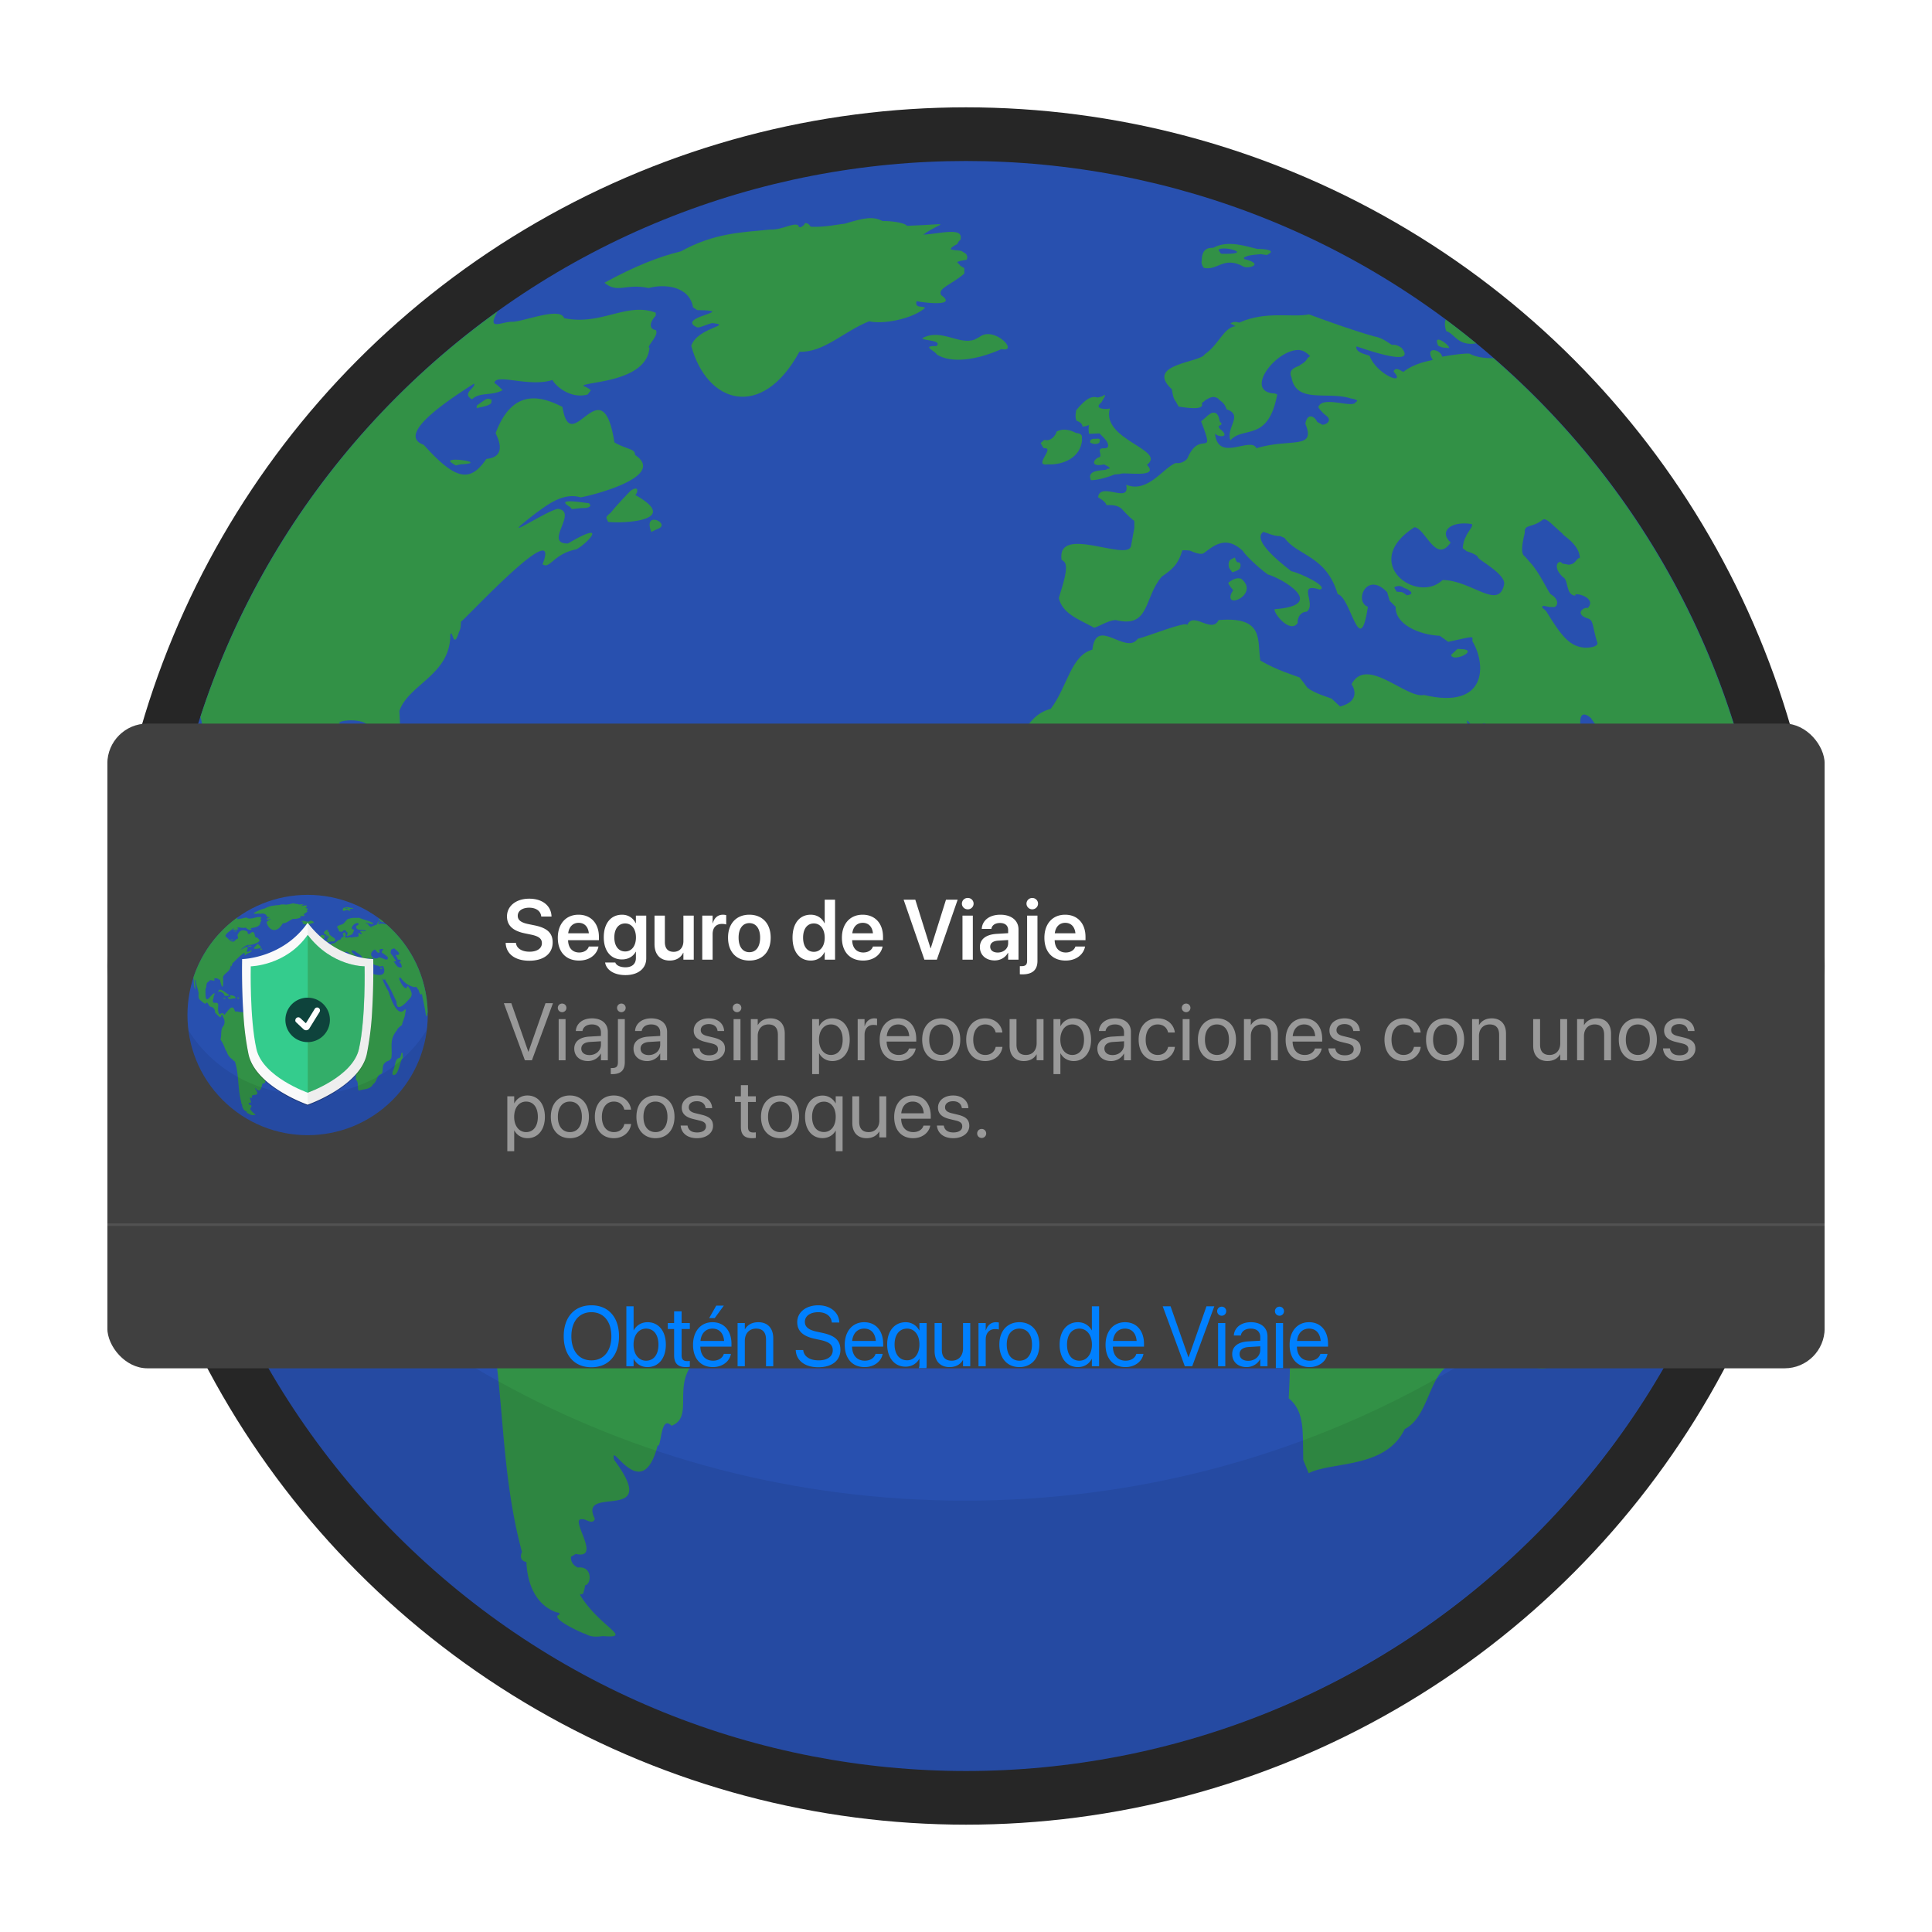 <svg xmlns="http://www.w3.org/2000/svg" width="576" height="576" fill="none"><g clip-path="url(#a)"><circle cx="288" cy="288" r="256" fill="#262626"/><path fill="#2850AF" d="M457.707 457.703c93.724-93.722 93.724-245.682 0-339.408-93.727-93.727-245.688-93.727-339.411 0-93.728 93.726-93.728 245.682 0 339.408 93.723 93.726 245.684 93.726 339.411 0Z"/><path fill="#329146" d="M273.266 89.761c-.571.08 13.039 2.19 7.295-1.799-1.095-1.993 3.124-3.104 6.936-6.397v-1.622l-1.079-.632-1.079-1.171c.817-.338.612-.318 2.882-.72.049-.464.435-.536-.181-1.712l-1.26-.809c-.986-.39-1.111-.048-3.333-.54 0-.402.394-.808 1.981-1.621-.069.233.281-.967.901-1.172 1.208-4.154-6.259-1.78-11.078-1.622 5.744-4.098 9.577-3.152-4.863-2.613-.741-1.059-5.374-1.501-7.294-1.44-2.83-1.494-5.616-.919-11.256.808-2.089.161-5.672 1.095-10.148.902.092.181-.536-1.224-1.683-1.079l-.362.6-.842.6c.27-.085-.889.285-.72-.483-1.421-1.095-4.746 1.364-8.526 1.2-8.671.869-16.63 1.03-26.537 6.484-6.67 1.623-13.892 4.5-22.817 9.368 3.945 3.353 6.437.092 13.176 1.59 4.577-1.3 12.181-.664 13.24 5.764l1.26.81c12.793.2-6.779 2.004-.089 5.132.761.238 2.198-.648 4.505-1.26 6.618.668-4.303 1.212-6.215 6.755 4.697 17.378 21.09 22.285 32.244 1.799 7.416.218 13.096-6.026 20.804-9.097 3.893.986 12.713-.584 16.662-3.962-.535-.809-3.172.33-2.52-2.073v.012h-.004Zm18.731 10.721-1.353.721c-4.625 1.843-10.16-3.478-15.671-.359.052.749 6.126.492 4.23 2.339-4.786-.112-.301 1.433.089 2.524 4.396 2.697 11.815 1.675 19.274-1.622 5.463 1.079-2.141-7.08-6.573-3.603h.004ZM144.83 119.031c-.092.129-.298.104-2.701 1.892v.901c-.286-.414 4.646-.575 4.412-2.161v-.544l-.99-.269-.721.181Zm25.042 32.063.539.54c-.511.41 2.174-.242 4.143-.182-.049-.016 2.415-.225.99-1.441-.165.117-10.74-1.908-5.676 1.079h.004v.004Zm-35.128-13.058s.901.632 1.171.721c-.592.221 1.417-.471 2.25-.362 7.315-.544-6.907-2.528-3.421-.359Zm54.673 9.549c.885-.893 1.039-3.095-1.53-1.171-.624.68-3.687 3.784-5.853 6.485 0 0-1.353.99-1.26 1.53l.539 1.171c4.308.52 22.069-.253 8.108-8.015h-.004Z"/><path fill="#329146" d="M194.184 158.571c-.507.322 1.473-.777 1.981-.902 4.025-1.59-4.65-5.68-1.981.902Zm-63.67 88.89-1.711-1.353c-3.087-.801-18.111-16.621-19.451-3.602l.99-.81 1.171-.362.991-.99c1.614 1.992 7.435 2.556 8.735 6.936.02 2.125 1.614 3.063 7.657 2.431-.33-.052 3.168-.809 1.622-2.25h-.004Zm12.428 4.417c.253-1.007-4.654-3.285-7.025-3.152.926.173-6.111-1.039-2.162 2.25 2.46 4.251-6.662-2.423-4.235 3.692l1.442 1.441c1.372-.053 6.473-.58 8.916-1.353-.499-.072 5.378.986 4.324-1.892l-1.26-.99v.004Zm-20.536 2.251s1.171-.539-.089-.628c-8.047.954 6.437 4.585.089.628Zm25.394-1.443.181.99c-.169.322-.555.366-.269 1.171 1.876 1.683 6.996-1.308.088-2.161ZM358.884 79.855c4.127.966 5.894-3.655 11.892-.358 1.248.728 6.566-.688.117-2.282v-.48c1.477-.535.732-.567 4.923-.962.6.121 1.92.242 1.92.242l.604-.358c1.828-1.031-1.176-1.482-3.486-1.442-2.963-.632-8.703-2.797-13.087-.358-1.047.073-3.281-.169-3.482 3.482.245-.056-.616.942.599 2.52v-.004Zm4.803-5.644c2.512-.736 9.931 1.72.366 1.442 0 0-1.324-1.442-.366-1.442Zm114.377 290.604c1.219-.785-4.585-2.673-2.883 1.441.302-.032-1.215 1.292-1.264 4.323l-1.799 3.064c-10.547 1.292-7.834 14.572-12.966 24.137-.282 1.94-3.072 4.734-.721 10.084 10.418 1.872 12.375-20.047 18.196-32.599l1.264-.721c1.066-2.173-.419-3.586.177-9.725h-.004v-.004Zm-41.606-171.239-1.921-.117-1.924 1.799c.459 2.255 7.733-1.091 3.841-1.682h.004Zm-69.06-22.953c.306-.1 2.186-.611 2.295-1.304 0 0 .362-.72 0-1.441-.837-.777-.624.737-1.562-1.683-.543.479-2.367.367-1.683 3.124l.95 1.304Z"/><path fill="#329146" d="m367.411 170.639-.012-.017c-.063.021-.088.029.012.017Zm.238 5.286-.6 1.079c-1.835 4.851 8.688-.04 2.883-4.561.108.314-.963-.688-3.124.842-.564.555-1.031.157.121 1.803l.72.841v-.004Zm-56.437-42.274c3.647-.382-3.506 5.459 1.2 4.803 4.488.205 9.77-1.953 10.205-7.327-.314-.483.72-1.787-1.8-2.041-.358-.149-3.24-1.908-5.881-.358.266.121-1.276 3.148-3.607 2.399l-1.079.962.596 1.079.362.479.004.004Zm17.961 4.817c.02-.004.033 0 .054-.009-.183-.062-.154-.041-.054.009Z"/><path fill="#329146" d="M322.738 127.171c-.088-.089.713.165 1.925-.483.088.08-.298.467 0 2.64h.596l2.524-.12 1.199 1.199.841.962c-.301-.394 1.941 2.464-.841 2.283-2.48-.053.254 2.54-1.562 2.761-1.658.785-2.198 2.919 1.747 2.049-.096-.048-.124-.068.053-.008-.02 0-.033 0-.053.008.439.226 3.036 1.381.773 1.313.761.772-6.392-.355-4.686 3.361 1.369.084 3.946-.463 7.085-1.683l1.562-.121c.761-.805 12.093 1.49 8.048-2.761 5.998-4.485-13.76-7.395-11.055-16.811-.463.33-5.289.387-2.52-1.803l.842-1.441c.837-1.441-.6-.363-.6-.363l-1.325.363c-1.751-.479-3.373.048-6.485 3.84.125-.117-.471 1.888.121 3.003-.556-.012 1.735.346 1.799 1.804l.012.008Z"/><path fill="#329146" d="M325.019 131.974c-.246-.298 1.26 1.01 2.761 0-.064-.435.721-1.276-.841-1.2.491.266-2.182-.515-1.92 1.2Zm105.313-28.341 1.678.121c.399-.716-5.068-4.782-3.24-.72.72.479 1.566.599 1.566.599h-.004Zm.842-4.923c2.532.757 3.394 4.525 8.933 3.664a238.074 238.074 0 0 0-9.098-7.105c-.322.87-.322 1.988.165 3.441ZM63.112 236.322c3.128.604-2.661-21.029 1.8-18.553-.528 8.908 3.968 16.581 5.405 26.838-.044 4.247-1.855 10.941 5.1 15.015.733.636 2.855 3.063 6.007 4.863-.556-.471 3.128 2.431 3.3.06 3.877-4.07 4.131 3.051 8.346 6.546 4.09 1.078 7.801 1.743 9.786 8.526.35-.169-.72 1.546 1.139 4.806l.781.238c1.272 1.694 4.573 5.189 8.285 7.87 2.979 1.638 2.6-12.93 6.545.656 2.597 3.442 3.958 11.183.057 16.935-6.01 7.214-2.963 16.827-5.584 26.118.532 2.637 4.396 7.069 6.248 12.129 1.272 1.791 3.084 9.303 5.765 12.193 1.686 5.016 4.424 11.304 11.585 15.849-.121-.637 1.872 3.26 4.444 3.779.033-.052.323.789 1.019 1.8 7.971 25.377 4.818 52.32 12.487 80.756-.225.27-1.058 2.512 1.321 2.939.12 4.065 1.457 12.169 8.767 14.95-.579-.004 2.307.085.54 1.023-.886.978 3.474 3.474 7.685 5.281 1.143.226 1.706 1.413 5.764.838 9.42.732-.902-2.569-6.843-12.367l.962-.241c.6-1.8.6-2.524.6-2.524 2.017-.302 2.242-5.986-2.279-5.282.515.012-2.069-.579-1.92-3.24l1.441-.846c8.092 1.832-2.274-10.965 1.92-10.325.886-.27 3.185 1.86 3.752-.149-5.297-10.531 20.233 1.9 5.765-17.559-1.522-6.566 8.248 14.041 12.97-4.324 1.127 1.059.753-9.379 4.142-5.853 9.259-3.546-6.44-19.797 20.712-25.308.54-.91 2.906-1.808 2.431-5.314 7.335-11.429-1.626-24.27 13.78-41.338 1.188-1.8 3.229-8.168-1.079-14.5-5.998.076-10.132-7.926-18.819-9.098-2.593-4.492-9.69 3.603-9.46-2.79l-2.613-1.71c-2.428-3.128-9.476.551-9.186-4.054-2.822-.314-3.784-3.897-4.775-8.917-2.789-3.341-4.17-17.527-15.49-13.602-.958-.177-4.581-1.626-6.932-2.882.592-3.434-2.5-6.055-5.495-9.637-3.382-5.64-10.02-2.444-15.672-5.044-1.425-1.441-1.67 2.858-5.044-1.079-4.838-15.994-13.042-.129-20.739 7.926-2.504-3.325-3.362-4.875-10.088-1.087-2.919-3.836-2.895-9.717-2.283-17.289.813-12.838-15.442 2.858-9.367-15.615l.358-1.562c.129-.033-.58-2.045 1.441-4.565l.241-2.041.721-.6c-7.455-2.91-20.538 33.456-18.675-9.428l.238-.72c2.609-2.436-.306-9.569 4.682-12.85 0 .036.479-.41 1.44-.479l.903-1.441c1.308-5.04 14.182 3.925 9.725-4.505-.036-.849 7.339-1.582 8.885 1.14.052-.025.749 2.258 2.282.12l.54-.483c1.393 11.207 8.136 29.701 6.187-4.323 2.709-7.987 15.205-10.744 15.189-22.696.652-2.234.813 4.674 2.524-.664.048-.391.611-.624.652-3.261-.141.105-.153.069.004-.161 0 .06-.004.105-.004.161 1.936-1.437 30.268-32.055 24.326-17.153 2.19 1.623 3.317-3.172 10.084-4.44 3.51-1.884 9.754-8.965-2.52-1.739-7.379.085 3.14-9.359-2.882-10.329-2.858.048-20.393 11.863-6.489 1.139 2.294-1.554 7.644-6.276 13.147-4.565 2.218-.318 26.199-6.042 16.211-12.668.101-1.892-2.266-1.51-6.123-3.724-3.679-23.429-12.966 5.302-15.49-10.567-7.319-3.788-15.144-4.911-19.931 7.81.701 1.565 3.559 7.084-2.765 7.684-4.827 7.121-9.138 6.401-18.671-4.206-8.598-3.044 7.983-13.748 15.011-18.248.677 1.236-3.912 2.866-.599 4.682 2.335-2.279 5.853-.902 9.186-2.762.089.37-1.308-1.409-2.52-2.101.37-2.999 10.418 1.376 17.29-.902 1.159 2.113 5.688 5.704 10.511 4.323l.962-1.26c-.286-.128-.375-.527-2.283-1.32.483-1.292 18.884-.966 19.754-11.348-1.176-.161 3.059-3.764 1.864-5.281-1.804-.262-2.138-1.949 0-4.263v-.902c-8.639-3.301-16.26 3.945-27.318 1.622-1.127-3.442-11.662.91-15.37 1.083-3.111-.149-7.966 3.043-4.448-3.088-41.189 29.524-72.637 71.731-88.627 120.947 1.667 4.827-.008 13.973 3.37 22.519v.008h.004Z"/><path fill="#329146" d="M137.445 185.396v-.166c-.162.237-.15.274 0 .166Zm307.82-78.595c-1.855-.028-4.717-.056-7.189-1.368-1.107-.117-3.945.181-8.108.902-.434-2.271-5.438-3.245-2.793.99-1.268.298-5.439.926-8.736 3.51-.233.209-2.314-1.84-2.971-.089 4.022 4.457-4.975 1.063-7.117-4.593-.02-.37-4.428-.797-3.965-2.882-.515-.286 18.9 7.017 13.421.358.29.399-1.091-1.091-2.79-.809-.511-.141-2.697-2.145-5.313-2.52-5.66-1.602-12.721-4.078-19.452-6.573-4.955 1.026-12.862-1.12-20.72 2.431.17.23-1.324-.704-2.697.27l.991.543.539.27c-3.607.422-4.915 5.475-9.186 8.377-1.172 2.492-17.745 2.826-9.996 10.269.367-.35.21 2.56 1.349 3.784l.861 1.554c.962.093 8.003 1.469 6.884-1.014.483-.391.475-.371 1.441-1.172-.334.592 1.63-1.711 3.599-.088.064.45 1.791.869 2.343 3.063 5.189 1.735-.246 5.402 1.171 9.275 3.744-4.392 11.28.712 13.957-13.691l-.632-.27c-9.738-.374.511-13.622 7.475-12.97-.06.266.761-.354 2.975 1.799-1.598 1.043-.35 1.132-3.063 2.702.197.342-3.865.764-2.524 3.602 1.413 7.919 10.313 4.219 17.382 6.216-.93-.024 3.543.414 1.804 1.171-.777 2.077-9.674-1.968-11.079 1.349-.591-.125 1.506 2.343 1.892 2.343-.909-.242 2.565 1.066.544 2.701.334-.338-1.075.926-1.804.088 0 0-1.079-.451-1.171-.72-.226-.946-2.725-3.096-3.422.72 3.313 7.866-4.496 4.235-14.588 7.295-1.667-3.656-11.461 4.44-12.343-4.412.862 1.243 5.016 1.352 1.353-1.442l-.274-.72c.109-.205 1.393-.322.632-1.172-.564.576-.077-3.707-2.882-2.701.04.093-.483.153-1.8 1.441l-1.171.991c4.468 11.706-.314 2.089-4.054 10.985.117-.064-1.163 1.784-3.514 1.442-3.736 1.429-8.353 9.121-14.77 6.485 1.312 5.953-7.689-1.111-8.377 3.691-.628-.262 2.214 1.143 2.431 2.25-.209.447 3.213-.612 5.044 1.711-.253-.35 1.232 1.538 3.333 3.152v2.073c-.1.709-.539 2.77-.99 5.403-1.067 4.73-22.169-6.522-20.716 4.053l.814.632c1.433 1.522-.423 6.795-1.623 10.809 1.067 4.545 5.507 6.167 10.177 8.647.262.942 4.227-2.102 6.848-2.073 10.216 2.532 8.292-6.788 13.682-12.971 3.084-2.141 4.871-3.538 6.127-7.833-.048.032 1.381-.081 2.166.092-.604-.443 2.681 1.49 4.142.809 2.52-1.759 6.445-5.849 11.799-.632.117.532 4.167 4.678 7.387 6.936 3.724.962 18.349 9.142 1.981 10.358-.23 1.385 4.754 7.419 6.936 4.054-.169-.125-.012-3.225 2.705-3.333 2.987-2.363-3.16-8.824 3.873-6.574 2.906-.733-5.725-4.915-8.559-5.495-.088-.229-12.394-8.953-8.284-11.71l1.079.358c-.733-.39 1.976 1.002 3.965.902l1.264.539c3.905 5.439 12.427 5.193 15.848 16.754 3.998.902 6.582 20.003 9.006 3.78-4.215-1.57-.334-10.808 5.764-4.323l.721 2.52 1.803 1.803c-.233 5.201 6.965 8.373 13.148 8.647l2.524 1.804c8.285-1.804 7.202-1.804 7.202-.182 4.202 6.928 4.424 20.49-14.408 16.03-5.314 1.188-17.092-11.766-21.617-3.24 1.163 1.807 2.057 5.241-3.422 6.666l-2.524-2.343c-.229-.169-4.996-1.465-7.202-3.245.157.298-.877-1.243-2.343-3.063-2.185-.874-6.416-1.989-11.706-5.044-.99-5.781 1.409-13.276-12.431-12.069-2.133 4.199-7.475-2.701-9.363 1.442-.399-1.18-11.924 3.478-14.77 4.142-3.535 5.02-12.395-6.868-13.51 3.24-6.449 1.719-7.443 11.111-12.431 17.656-8.579 2.15-9.553 12.858-17.471 21.436-3.277 7.198 4.472 18.578-1.622 31.524-.165.274 1.304 2.403.358 4.682-4.887 7.681 7.065 5.869 9.911 15.671 7.983 18.767 14.299 15.998 36.202 17.467 5.008-2.468 16.565-11.34 23.235-1.795 3.398 3.735 8.825 1.32 13.333 5.587l1.264 3.241c1.514 3.067-7.825 13.59-2.161 17.474 1.264 2.42 7.757 9.843 8.103 15.31 1.735 1.553.354 9.194 2.882 13.328.427 7.451-6.549 17.757-7.926 27.921 5.772 9.162 5.62 18.848 4.863 33.682 4.814 3.953 4.15 9.943 4.327 18.376l1.618 3.961c6.985-3.586 22.858-1.235 28.638-13.147 7.291-3.752 7.081-16.352 13.873-19.455 11.183-2.271-2.222-19.371 15.671-26.927 2.118.193 7.162-3.949 7.206-7.926 2.182-19.029-5.455-33.956 11.167-53.677-.198-3.156 6.405-7.487 9.814-10.176.206-4.324 6.143-16.509 6.397-22.068-1.091.362 3.442-9.802-.358-9.275-14.513 17.712-27.507-18.014-32.877-35.304-3.374-5.978-10.507-18.207-12.431-26.476 1.409.572 3.876 6.469 4.867.898 1.179-.185.314.318.99 1.98.081-.032.141.954 1.264 2.971 7.749 10.942 14.581 27.056 21.207 40.944-.25 15.796 8.639 11.513 18.417 2.105 8.554-10.816 19.548-13.437 4.053-33.774l-1.533 1.888c-.258 6.352-8.599 1.268-14.138-12.519-1.095.092-2.927-9.295 1.888-5.225 5.096 7.656 13.192 14.669 25.486 17.921-.137 1.147 6.135-1.425 6.662 1.26l.544 1.804c4.552 2.954 1.992 6.875 7.29 12.519 3.655-4.376 1.936 2.468 3.965 8.196 1.743 8.945 4.577 20.768 6.038 32.603.31 1.167 2.975 4.267 2.432-1.083l.177-1.079c.439-1.163.737-2.423.974-3.732-1.594-70.124-33.235-132.786-82.588-175.658h.007v.004Zm-24.543 70.202c-.242.358-1.325.479-1.325.479.189.221-.451-.532-1.441-.958l-1.558-.121-.72-1.2c-.093-.125 1.521-1.063 2.757 0l1.2.479.841.6s.483.358.242.721h.004Zm9.371-4.082c-7.661 7.366-24.834-5.193-8.409-15.732 3.265.217 6.34 11.11 10.808 4.565-3.615-3.333.024-6.497 6.248-5.527.68.398-.821 2.009-1.566 3.365.218.073-.857.958-1.083 3.841l1.083.841c-.893-.185 3.241.845 3.482 1.92.057.701 8.1 4.831 7.806 7.926-1.61 8.088-9.654-1.123-18.369-1.199Zm35.78-13.808c-.202.427 4.927 2.983 5.16 7.206-1.211.088-1.054 1.872-3.357 2.041l-1.924-.358c-.705-1.438-3.398.66.237 4.081 1.759.781.665 5.33 3.724 5.523-.962-1.304 6.763.475 3.607 3.724-.528-.648-4.312 1.49-.125 3.003 2.025.423 1.465 2.339 3.003 7.206.378.813-.938 1.582-3.599 1.562-4.577-.266-7.089-3.442-11.65-10.93l-1.195-1.078c.366-.697-.085-.544 2.278-.121h.962c1.192.322 2.379-2.069-.721-3.841-.805-.885-3.478-6.77-6.122-9.484l-1.562-1.803c-1.172-.584-.934-3.269 0-6.964-.21-2.806 2.077-1.297 5.402-3.961 1.167-.588 2.907 1.71 5.882 4.202v-.008Z"/><path fill="#329146" d="m351.439 121.287-.037-.07c-.154-.017-.17 0 .037.07Z"/><path fill="#000" fill-opacity=".25" d="M287.721 447.397c-101.433 0-190.04-51.797-237.807-128.897C64.897 436.645 165.778 528 287.994 528c122.217 0 223.693-91.911 238.201-210.571-47.602 77.692-136.571 129.968-238.478 129.968h.004Z" opacity=".3"/><g filter="url(#b)"><g clip-path="url(#c)"><rect width="512" height="192.215" x="32" y="191.727" fill="#404040" rx="11.942"/><g filter="url(#d)"><g clip-path="url(#e)"><path fill="#2850AF" d="M117.04 279.942c13.99-13.99 13.99-36.673 0-50.664-13.991-13.99-36.674-13.99-50.664 0-13.99 13.991-13.99 36.673 0 50.664s36.673 13.991 50.664 0Z"/><path fill="#329146" d="M89.509 225.018c-.086.013 1.946.327 1.088-.268-.163-.298.467-.463 1.036-.955v-.242l-.161-.094-.161-.175c.122-.051.091-.048.43-.108.007-.069.065-.08-.027-.255l-.188-.121c-.147-.058-.166-.007-.498-.081 0-.06.06-.12.296-.242-.01.035.042-.144.135-.175.18-.62-.935-.265-1.654-.242.857-.611 1.43-.47-.726-.39-.11-.158-.802-.224-1.089-.215-.422-.223-.838-.137-1.68.121-.312.024-.847.163-1.515.135.014.027-.08-.183-.25-.161l-.055.089-.126.09c.04-.013-.132.042-.107-.073-.212-.163-.709.204-1.273.18-1.294.129-2.482.153-3.96.968-.997.242-2.075.671-3.407 1.398.59.5.961.014 1.967.237.683-.194 1.818-.099 1.976.861l.188.12c1.91.031-1.012.3-.013.767.114.035.328-.097.672-.188.988.099-.642.18-.927 1.008.701 2.594 3.148 3.326 4.813.268 1.107.033 1.955-.899 3.105-1.358.581.148 1.898-.087 2.487-.591-.08-.121-.473.049-.376-.309v.001Zm2.794 1.601-.202.108c-.69.275-1.517-.52-2.34-.054.008.112.915.073.632.349-.714-.017-.045.214.013.377.657.403 1.764.25 2.878-.242.815.161-.32-1.057-.982-.538Zm-21.964 2.769c-.014.02-.045.016-.404.283v.134c-.042-.062.694-.086.659-.322v-.081l-.148-.041-.107.027Zm3.734 4.786.08.081c-.076.061.325-.036.618-.027-.007-.003.36-.034.148-.215-.024.017-1.603-.285-.847.161Zm-5.243-1.949s.134.095.175.108c-.089.033.211-.07.336-.054 1.091-.081-1.032-.378-.511-.054Zm8.16 1.425c.132-.133.155-.462-.228-.174-.094.101-.55.564-.874.968 0 0-.202.147-.188.228l.08.175c.643.077 3.294-.038 1.21-1.197Z"/><path fill="#329146" d="M77.703 235.29c-.076.048.22-.116.295-.135.601-.237-.694-.848-.295.135Zm-9.505 13.269-.255-.202c-.461-.12-2.704-2.481-2.904-.538l.148-.121.175-.054.148-.148c.24.298 1.11.382 1.303 1.036.004.317.242.457 1.143.363-.049-.008.473-.121.243-.336h-.001Zm1.856.66c.037-.15-.695-.491-1.049-.471.138.026-.912-.155-.323.336.367.635-.994-.362-.632.551l.215.215c.205-.007.967-.086 1.331-.202-.074-.01.803.148.646-.282l-.188-.148v.001Zm-3.065.336s.174-.081-.014-.094c-1.2.142.961.684.014.094Zm3.789-.216.027.148c-.025.048-.082.054-.04.175.28.251 1.045-.196.013-.323Zm31.509-25.799c.616.144.88-.546 1.775-.054.187.109.981-.102.018-.34v-.072c.22-.08.109-.084.735-.143.089.018.286.036.286.036l.091-.054c.272-.154-.176-.221-.521-.215-.442-.094-1.299-.417-1.953-.053-.157.01-.49-.026-.52.519.037-.008-.092.141.089.377v-.001Zm.717-.842c.375-.11 1.483.256.055.215 0 0-.198-.215-.055-.215Zm17.074 43.378c.182-.117-.685-.399-.43.216.045-.005-.182.192-.189.645l-.269.457c-1.574.193-1.169 2.175-1.935 3.603-.042.29-.459.707-.108 1.505 1.555.28 1.848-2.992 2.716-4.866l.189-.107c.159-.325-.062-.536.027-1.452h-.001v-.001Zm-6.211-25.561-.287-.017-.287.269c.068.336 1.154-.163.573-.252h.001Zm-10.308-3.425c.046-.015.326-.092.342-.195 0 0 .055-.108 0-.215-.125-.116-.093.11-.233-.251-.081.071-.353.054-.251.466l.142.195Zm-.001.001-.001-.002c-.007.002-.01.003.001.002Zm.038.79-.089.161c-.274.724 1.297-.006.43-.681.016.047-.144-.103-.466.126-.084.083-.154.023.018.269l.107.125Zm-8.425-6.31c.544-.057-.523.815.179.717.67.03 1.458-.292 1.523-1.094-.047-.072.108-.267-.268-.305-.054-.022-.484-.284-.878-.053.04.018-.19.47-.539.358l-.16.144.088.161.054.071.001.001Zm2.681.718.007-.001c-.026-.009-.022-.006-.007.001Z"/><path fill="#329146" d="M96.892 230.603c-.013-.013.107.025.288-.072.013.012-.045.07 0 .394h.088l.377-.018.18.179.125.144c-.045-.059.29.368-.126.341-.37-.008.038.379-.233.412-.247.117-.328.435.26.306-.013-.008-.018-.011.009-.002-.003 0-.005 0-.008.002.065.033.453.206.115.196.114.115-.954-.053-.7.501.205.013.59-.069 1.058-.251l.233-.018c.114-.12 1.806.222 1.202-.412.895-.67-2.054-1.104-1.65-2.509-.07.049-.79.057-.376-.27l.125-.215c.125-.215-.09-.054-.09-.054l-.197.054c-.261-.071-.504.007-.968.573.019-.017-.07.282.018.449-.083-.002.259.051.269.269l.001.001Z"/><path fill="#329146" d="M97.234 231.319c-.036-.044.189.151.413 0-.01-.064.107-.19-.126-.179.073.04-.326-.077-.287.179Zm15.719-4.23.251.018c.059-.107-.757-.713-.484-.107.108.071.234.089.234.089h-.001Zm.125-.734c.378.113.506.675 1.333.546a35.587 35.587 0 0 0-1.358-1.06c-.048.13-.048.297.025.514ZM58.14 246.897c.467.09-.397-3.139.269-2.77-.079 1.33.592 2.475.807 4.006-.007.634-.277 1.633.761 2.242.11.095.426.457.897.725-.083-.07.467.363.492.009.58-.607.617.456 1.246.978.61.161 1.165.26 1.46 1.272.053-.025-.107.231.17.718l.117.035c.19.253.683.775 1.237 1.175.445.244.388-1.93.977.098.388.514.59 1.669.009 2.528-.897 1.077-.443 2.512-.834 3.898.08.394.656 1.056.933 1.811.19.267.46 1.389.86 1.82.252.749.66 1.687 1.73 2.366-.018-.095.279.486.663.564.005-.008.048.118.152.269 1.19 3.788.72 7.809 1.864 12.054-.034.04-.158.375.197.439.018.607.218 1.816 1.309 2.231-.087 0 .344.013.08.153-.132.146.519.519 1.147.788.171.034.255.211.86.125 1.407.11-.134-.383-1.02-1.846l.143-.036c.09-.268.09-.376.09-.376.3-.045.334-.894-.34-.789.076.002-.31-.086-.287-.483l.215-.127c1.208.274-.34-1.636.287-1.541.132-.04.475.278.56-.022-.791-1.572 3.02.283.86-2.621-.227-.98 1.231 2.096 1.936-.646.168.158.113-1.4.619-.873 1.382-.53-.962-2.955 3.091-3.778.08-.136.434-.27.363-.793 1.095-1.706-.243-3.623 2.057-6.171.177-.268.482-1.219-.161-2.164-.895.011-1.513-1.183-2.81-1.358-.386-.671-1.446.537-1.411-.417l-.39-.255c-.363-.467-1.415.082-1.372-.605-.42-.047-.564-.582-.712-1.331-.417-.499-.623-2.616-2.313-2.031-.142-.026-.683-.242-1.034-.43.088-.512-.373-.904-.82-1.438-.505-.842-1.496-.365-2.34-.753-.213-.215-.25.426-.753-.161-.722-2.388-1.947-.02-3.096 1.183-.373-.497-.501-.728-1.505-.162-.436-.573-.432-1.451-.341-2.581.121-1.917-2.305.426-1.398-2.331l.053-.233c.02-.005-.086-.306.215-.682l.036-.304.108-.09c-1.113-.434-3.066 4.994-2.788-1.407l.036-.108c.39-.363-.046-1.428.699-1.918 0 .006.071-.061.215-.071l.134-.215c.196-.753 2.117.585 1.452-.673-.005-.127 1.096-.236 1.326.17.008-.003.112.337.341.018l.08-.072c.208 1.673 1.215 4.434.924-.645.404-1.192 2.27-1.604 2.267-3.388.098-.334.122.698.377-.099.007-.058.091-.093.097-.487-.02.016-.023.01.001-.024v.024c.288-.214 4.517-4.785 3.63-2.56.328.242.496-.474 1.506-.663.524-.281 1.456-1.338-.376-.26-1.102.013.468-1.397-.43-1.542-.427.008-3.045 1.771-.97.17.343-.231 1.142-.936 1.963-.681.331-.047 3.91-.902 2.42-1.891.015-.282-.338-.225-.914-.556-.55-3.497-1.935.792-2.312-1.577-1.093-.566-2.26-.733-2.975 1.166.104.233.531 1.057-.413 1.147-.72 1.063-1.364.955-2.787-.628-1.283-.455 1.192-2.052 2.24-2.724.102.184-.583.428-.089.699.349-.34.874-.135 1.371-.412.014.055-.195-.211-.376-.314.056-.448 1.556.205 2.581-.135.173.316.85.852 1.57.646l.143-.188c-.043-.02-.056-.079-.34-.198.071-.192 2.818-.144 2.948-1.693-.176-.025.456-.562.278-.789-.27-.039-.32-.291 0-.636v-.135c-1.29-.493-2.427.589-4.078.242-.168-.513-1.74.136-2.294.162-.465-.022-1.19.454-.664-.461a35.888 35.888 0 0 0-13.23 18.054c.25.72 0 2.086.504 3.361v.002Z"/><path fill="#329146" d="M69.236 239.294v-.024c-.024.034-.022.04 0 .024Zm45.948-11.731c-.277-.004-.704-.008-1.073-.204-.166-.018-.589.027-1.211.134-.064-.339-.811-.484-.417.148-.189.045-.811.138-1.303.524-.035.031-.346-.274-.444-.013.6.665-.743.159-1.062-.686-.003-.055-.661-.119-.592-.43-.077-.043 2.821 1.047 2.003.054.043.059-.163-.163-.416-.121-.077-.021-.403-.321-.793-.376-.845-.24-1.899-.609-2.904-.982-.74.154-1.92-.167-3.093.363.026.035-.197-.105-.402.041l.148.081.08.04c-.538.063-.734.817-1.371 1.25-.175.372-2.649.422-1.492 1.533.054-.052.031.382.201.565l.129.232c.143.014 1.194.219 1.027-.151.072-.059.071-.056.215-.175-.05.088.244-.256.537-.013.01.067.268.129.35.457.775.259-.036.806.175 1.384.559-.655 1.684.107 2.083-2.043l-.094-.041c-1.454-.056.076-2.033 1.116-1.936-.009.04.113-.053.444.269-.239.156-.052.169-.457.403.029.051-.577.114-.377.538.211 1.182 1.539.63 2.595.928-.139-.004.528.062.269.175-.116.31-1.444-.294-1.654.201-.088-.019.225.35.283.35-.136-.037.382.159.081.403.05-.051-.161.138-.27.013 0 0-.161-.067-.174-.108-.034-.141-.407-.462-.511.108.494 1.174-.671.632-2.178 1.089-.249-.546-1.711.663-1.842-.659.128.186.749.202.202-.215l-.041-.107c.016-.031.208-.049.094-.175-.084.086-.011-.554-.43-.404.006.014-.072.023-.269.216l-.174.147c.667 1.748-.047.312-.606 1.64.018-.009-.173.266-.524.215-.558.214-1.247 1.362-2.205.968.196.889-1.148-.165-1.25.551-.094-.039.33.171.363.336-.032.067.48-.091.753.256-.038-.053.183.229.497.47v.31c-.015.105-.08.413-.148.806-.159.706-3.309-.973-3.092.605l.122.095c.213.227-.064 1.014-.243 1.613.16.678.822.92 1.52 1.291.038.14.63-.314 1.022-.31 1.525.378 1.237-1.013 2.042-1.936.46-.32.727-.528.915-1.169-.008.005.206-.012.323.014-.09-.067.4.222.618.12.376-.262.962-.873 1.761-.094.018.079.622.698 1.103 1.035.556.144 2.739 1.365.296 1.546-.035.207.709 1.108 1.035.606-.025-.019-.002-.482.404-.498.446-.353-.472-1.317.578-.981.434-.11-.855-.734-1.278-.82-.013-.035-1.85-1.337-1.236-1.748l.161.053c-.11-.058.295.15.592.135l.188.08c.583.812 1.855.775 2.366 2.501.597.135.982 2.986 1.344.564-.629-.234-.05-1.613.861-.645l.107.376.269.269c-.034.777 1.04 1.25 1.963 1.291l.377.269c1.236-.269 1.075-.269 1.075-.027.627 1.034.66 3.059-2.151 2.393-.793.177-2.551-1.756-3.227-.484.174.27.307.783-.51.995l-.377-.349c-.034-.026-.746-.219-1.075-.485.023.045-.131-.185-.35-.457-.326-.13-.958-.297-1.747-.753-.148-.863.21-1.982-1.856-1.801-.318.626-1.116-.404-1.398.215-.059-.176-1.78.519-2.204.618-.528.749-1.85-1.025-2.017.484-.962.256-1.11 1.658-1.855 2.635-1.28.321-1.426 1.92-2.608 3.2-.49 1.074.667 2.773-.243 4.706-.024.04.195.358.054.698-.73 1.147 1.055.877 1.48 2.34 1.191 2.801 2.134 2.388 5.403 2.607.748-.368 2.473-1.693 3.469-.268.507.558 1.317.197 1.99.834l.188.484c.226.458-1.168 2.028-.322 2.608.188.361 1.158 1.469 1.209 2.285.259.232.053 1.373.431 1.99.063 1.112-.978 2.651-1.184 4.168.862 1.367.839 2.813.726 5.027.719.591.62 1.485.646 2.744l.242.591c1.042-.536 3.412-.185 4.275-1.963 1.088-.56 1.057-2.44 2.07-2.904 1.67-.339-.331-2.891 2.34-4.019.316.029 1.069-.59 1.075-1.183.326-2.841-.814-5.069 1.667-8.013-.029-.471.956-1.117 1.465-1.519.031-.645.917-2.464.955-3.294-.163.054.514-1.463-.054-1.384-2.166 2.644-4.106-2.689-4.907-5.27-.504-.892-1.568-2.718-1.856-3.952.211.085.579.965.727.134.176-.028.047.047.148.295.012-.004.021.143.188.444 1.157 1.633 2.177 4.039 3.166 6.112-.037 2.358 1.289 1.718 2.749.314 1.277-1.615 2.918-2.006.605-5.042l-.229.282c-.038.948-1.283.189-2.11-1.869-.164.014-.437-1.387.282-.78.76 1.143 1.969 2.19 3.804 2.676-.021.171.916-.213.994.188l.081.269c.68.441.298 1.026 1.089 1.869.545-.653.289.368.592 1.223.26 1.335.683 3.1.901 4.867.046.174.444.637.363-.162l.026-.161c.066-.174.11-.362.146-.557-.238-10.468-4.961-19.821-12.328-26.221h.001v.001Zm-3.664 10.479c-.036.054-.197.072-.197.072.028.033-.068-.08-.216-.143l-.232-.019-.108-.179c-.014-.018.227-.158.412 0l.179.072.126.089s.072.054.036.108Zm1.399-.609c-1.143 1.099-3.707-.775-1.255-2.349.487.033.946 1.659 1.613.682-.539-.498.004-.97.933-.825.101.059-.123.3-.234.502.033.011-.128.143-.162.573l.162.126c-.133-.028.484.126.52.287.008.104 1.209.721 1.165 1.183-.24 1.207-1.441-.168-2.742-.179Zm5.341-2.061c-.03.063.735.445.77 1.075-.181.013-.157.28-.501.305l-.287-.054c-.105-.214-.507.099.035.61.263.116.099.795.556.824-.143-.195 1.01.071.539.556-.079-.097-.644.222-.019.448.302.063.219.349.448 1.076.057.121-.14.236-.537.233-.683-.04-1.058-.514-1.739-1.631l-.178-.161c.054-.104-.013-.082.34-.018h.143c.178.048.355-.309-.107-.574-.121-.132-.52-1.01-.914-1.415l-.233-.27c-.175-.087-.14-.488 0-1.039-.032-.419.31-.194.806-.591.174-.088.434.255.878.627v-.001Z"/><path fill="#329146" d="m101.175 229.725-.005-.01c-.023-.003-.026 0 .005.01Z"/><path fill="#000" fill-opacity=".25" d="M91.665 278.403c-15.14 0-28.367-7.731-35.497-19.24 2.236 17.635 17.295 31.272 35.538 31.272 18.243 0 33.391-13.72 35.556-31.432-7.105 11.597-20.386 19.4-35.597 19.4Z" opacity=".3"/><path fill="#000" fill-opacity=".25" d="M110.969 253.279a88.355 88.355 0 0 1-1.631 13.338c-1.015 4.614-5.127 8.247-9.112 10.792a46.27 46.27 0 0 1-8.505 4.21 46.128 46.128 0 0 1-8.285-4.055c-4.06-2.534-8.28-6.238-9.333-10.933a82.622 82.622 0 0 1-1.524-11.875c-.588-8.483-.397-16.542-.397-16.542s12.12-.223 19.536-10.821c8.418 11.009 19.553 10.805 19.553 10.805s.166 7.152-.305 15.078l.003.003Z"/><path fill="#FAFAFA" d="M110.969 253.006a88.352 88.352 0 0 1-1.631 13.339c-1.015 4.613-5.127 8.247-9.112 10.792a46.334 46.334 0 0 1-8.505 4.21 46.195 46.195 0 0 1-8.285-4.055c-4.06-2.534-8.28-6.238-9.333-10.933a82.64 82.64 0 0 1-1.524-11.875c-.588-8.484-.397-16.542-.397-16.542s12.12-.224 19.536-10.822c8.418 11.009 19.553 10.805 19.553 10.805s.166 7.153-.305 15.078l.003.003Z"/><path fill="#000" fill-opacity=".25" d="M110.969 253.006a88.223 88.223 0 0 1-1.63 13.339c-1.015 4.613-5.128 8.247-9.112 10.792a46.346 46.346 0 0 1-8.505 4.21l-.003-54.227c8.418 11.009 19.552 10.805 19.552 10.805s.166 7.153-.305 15.078l.003.003Z" opacity=".2"/><path fill="#34CC8D" d="M108.676 240.097s-9.646.172-16.954-9.37c-6.434 9.199-16.959 9.37-16.959 9.37s-.364 15.508 1.68 24.637c1.864 8.328 15.277 13.026 15.277 13.026s13.412-4.687 15.276-13.015c2.047-9.14 1.677-24.648 1.677-24.648h.003Z"/><path fill="#329146" d="M91.749 230.727c7.008 9.457 16.96 9.37 16.96 9.37s.365 15.508-1.679 24.637c-1.864 8.328-15.277 13.026-15.277 13.026l-.006-47.033h.002Z" opacity=".5"/><path fill="#0E433C" d="M97.336 259.595a6.613 6.613 0 0 0-.201-7.359 6.645 6.645 0 0 0-10.236-.719 6.633 6.633 0 0 0-1.72 3.443 6.617 6.617 0 0 0 3.018 6.718 6.636 6.636 0 0 0 9.14-2.085v.002Z"/><path fill="#fff" d="M88.06 256.267a.89.89 0 0 1 .1-.507.844.844 0 0 1 .37-.364.834.834 0 0 1 .506-.095.814.814 0 0 1 .457.206c.412.365.809.752 1.214 1.124l.354.33c.093.087.147.087.218-.03a845.49 845.49 0 0 0 2.54-4.137.853.853 0 0 1 .508-.395.854.854 0 0 1 .656.095.872.872 0 0 1 .305 1.187c-.294.506-.61.974-.91 1.459l-2.127 3.437a1.05 1.05 0 0 1-.352.384 1.146 1.146 0 0 1-1.015.131 1.186 1.186 0 0 1-.435-.283l-2.129-1.998a.931.931 0 0 1-.304-.536l.04-.011.003.003Z"/></g><path fill="#fff" d="M157.778 238.427c-4.102 0-6.803-1.933-7.014-5.142l-.012-.186h3.061l.024.149c.236 1.536 1.809 2.49 4.052 2.49 2.255 0 3.668-1.003 3.668-2.54v-.012c0-1.338-.93-2.057-3.234-2.54l-1.921-.397c-3.519-.731-5.253-2.367-5.253-5.031v-.012c.012-3.147 2.775-5.278 6.629-5.278 3.903 0 6.455 2.057 6.641 5.117l.012.211h-3.06l-.025-.149c-.211-1.561-1.586-2.491-3.593-2.491-2.094.013-3.395.992-3.395 2.417v.012c0 1.264.979 2.007 3.135 2.453l1.933.397c3.717.768 5.34 2.28 5.34 5.068v.012c0 3.333-2.627 5.452-6.988 5.452Zm14.844-.05c-3.941 0-6.32-2.614-6.32-6.79v-.012c0-4.139 2.417-6.865 6.171-6.865 3.754 0 6.084 2.64 6.084 6.605v.991h-9.194c.049 2.305 1.313 3.668 3.321 3.668 1.536 0 2.54-.818 2.837-1.698l.025-.087h2.887l-.037.137c-.409 2.019-2.342 4.051-5.774 4.051Zm-.112-11.25c-1.635 0-2.862 1.102-3.11 3.122h6.158c-.223-2.082-1.412-3.122-3.048-3.122Zm13.964 15.587c-3.481 0-5.675-1.586-6.046-3.643l-.025-.111h3.036l.037.099c.334.756 1.388 1.326 2.998 1.326 2.008 0 3.11-1.066 3.11-2.739v-1.895h-.062c-.731 1.4-2.217 2.292-4.101 2.292-3.296 0-5.415-2.528-5.415-6.617v-.012c0-4.151 2.144-6.704 5.465-6.704 1.858 0 3.296.992 4.039 2.503h.074v-2.23h3.086v12.762c0 2.974-2.392 4.969-6.196 4.969Zm-.086-7.05c1.92 0 3.209-1.623 3.209-4.176v-.012c0-2.54-1.301-4.163-3.209-4.163-1.983 0-3.234 1.598-3.234 4.15v.013c0 2.589 1.251 4.188 3.234 4.188Zm13.282 2.713c-2.887 0-4.535-1.858-4.535-4.906v-8.488h3.086v7.881c0 1.858.867 2.911 2.627 2.911 1.771 0 2.899-1.276 2.899-3.184v-7.608h3.085v13.134h-3.085v-2.057h-.062c-.681 1.4-2.032 2.317-4.015 2.317Zm9.702-.26v-13.134h3.086v2.268h.062c.408-1.586 1.499-2.541 3.01-2.541.385 0 .744.062.979.124v2.788c-.26-.099-.731-.173-1.251-.173-1.747 0-2.8 1.103-2.8 3.048v7.62h-3.086Zm14.039.26c-3.866 0-6.356-2.577-6.356-6.827v-.025c0-4.212 2.527-6.815 6.344-6.815 3.828 0 6.368 2.578 6.368 6.815v.025c0 4.263-2.503 6.827-6.356 6.827Zm.012-2.49c1.946 0 3.197-1.586 3.197-4.337v-.025c0-2.738-1.264-4.312-3.221-4.312-1.921 0-3.197 1.586-3.197 4.312v.025c0 2.763 1.251 4.337 3.221 4.337Zm18.289 2.49c-3.321 0-5.427-2.602-5.427-6.827v-.012c0-4.238 2.119-6.828 5.415-6.828 1.858 0 3.357.955 4.101 2.528h.074v-7.001h3.086v17.88h-3.086v-2.23h-.074c-.744 1.549-2.193 2.49-4.089 2.49Zm.929-2.602c1.908 0 3.234-1.648 3.234-4.225v-.012c0-2.565-1.338-4.225-3.234-4.225-1.97 0-3.209 1.61-3.209 4.225v.012c0 2.615 1.227 4.225 3.209 4.225Zm14.683 2.602c-3.94 0-6.319-2.614-6.319-6.79v-.012c0-4.139 2.416-6.865 6.171-6.865 3.754 0 6.083 2.64 6.083 6.605v.991h-9.194c.05 2.305 1.314 3.668 3.321 3.668 1.537 0 2.54-.818 2.838-1.698l.024-.087h2.887l-.037.137c-.409 2.019-2.342 4.051-5.774 4.051Zm-.111-11.25c-1.636 0-2.863 1.102-3.11 3.122h6.158c-.223-2.082-1.413-3.122-3.048-3.122Zm18.387 10.99-6.195-17.88h3.482l4.535 14.473h.062l4.547-14.473h3.482l-6.208 17.88H275.6Zm12.899-15.017c-.966 0-1.722-.769-1.722-1.685 0-.942.756-1.698 1.722-1.698a1.693 1.693 0 1 1 0 3.383Zm-1.549 15.017v-13.134h3.086v13.134h-3.086Zm9.591.223c-2.627 0-4.399-1.623-4.399-3.965v-.025c0-2.329 1.809-3.729 4.993-3.927l3.433-.211v-.905c0-1.325-.868-2.131-2.429-2.131-1.462 0-2.354.682-2.552 1.648l-.025.112H292.7l.012-.149c.186-2.329 2.206-4.077 5.539-4.077 3.283 0 5.402 1.735 5.402 4.374v9.033h-3.085v-2.019h-.075c-.756 1.375-2.218 2.242-3.952 2.242Zm-1.326-4.089c0 1.078.892 1.735 2.243 1.735 1.771 0 3.11-1.177 3.11-2.738v-.992l-2.999.186c-1.524.099-2.354.756-2.354 1.797v.012Zm12.539-11.151c-.954 0-1.722-.769-1.722-1.685 0-.942.768-1.698 1.722-1.698.967 0 1.723.756 1.723 1.698 0 .916-.756 1.685-1.723 1.685Zm-2.936 19.391c-.261 0-.583-.012-.769-.037v-2.416c.124 0 .261.012.409.012 1.277 0 1.76-.396 1.76-1.611v-13.456h3.085v13.506c0 2.664-1.499 4.002-4.485 4.002Zm12.874-4.114c-3.941 0-6.32-2.614-6.32-6.79v-.012c0-4.139 2.417-6.865 6.171-6.865 3.754 0 6.084 2.64 6.084 6.605v.991h-9.194c.049 2.305 1.313 3.668 3.321 3.668 1.536 0 2.54-.818 2.837-1.698l.025-.087h2.887l-.037.137c-.409 2.019-2.342 4.051-5.774 4.051Zm-.112-11.25c-1.636 0-2.862 1.102-3.11 3.122h6.158c-.223-2.082-1.412-3.122-3.048-3.122Z"/><path fill="#999" d="m156.488 268.103-6.271-17.011h2.228l5.068 14.464h.048l5.069-14.464h2.228l-6.272 17.011h-2.098Zm11.096-14.335a1.288 1.288 0 0 1-1.284-1.285 1.28 1.28 0 0 1 1.284-1.285c.72 0 1.285.566 1.285 1.285a1.28 1.28 0 0 1-1.285 1.285Zm-1.025 14.335v-12.26h2.051v12.26h-2.051Zm8.727.235c-2.44 0-4.079-1.473-4.079-3.701v-.024c0-2.086 1.627-3.395 4.444-3.56l3.513-.2v-1.026c0-1.497-.978-2.405-2.687-2.405-1.58 0-2.57.755-2.806 1.851l-.024.106h-1.98l.012-.129c.177-2.016 1.933-3.643 4.821-3.643 2.9 0 4.715 1.568 4.715 4.02v8.476h-2.051v-1.993h-.047c-.719 1.344-2.192 2.228-3.831 2.228Zm-1.98-3.701c0 1.179.966 1.921 2.44 1.921 1.933 0 3.418-1.332 3.418-3.112v-1.002l-3.277.201c-1.638.094-2.581.825-2.581 1.968v.024Zm11.945-10.869a1.288 1.288 0 0 1-1.285-1.285 1.28 1.28 0 0 1 1.285-1.285c.719 0 1.285.566 1.285 1.285a1.28 1.28 0 0 1-1.285 1.285Zm-2.77 18.472c-.13 0-.26 0-.389-.012v-1.803h.318c1.332 0 1.815-.413 1.815-1.78v-12.802h2.051v12.778c0 2.488-1.178 3.619-3.795 3.619Zm10.471-3.902c-2.44 0-4.078-1.473-4.078-3.701v-.024c0-2.086 1.626-3.395 4.444-3.56l3.513-.2v-1.026c0-1.497-.979-2.405-2.688-2.405-1.58 0-2.57.755-2.806 1.851l-.023.106h-1.981l.012-.129c.177-2.016 1.933-3.643 4.822-3.643 2.899 0 4.715 1.568 4.715 4.02v8.476h-2.051v-1.993h-.047c-.72 1.344-2.193 2.228-3.832 2.228Zm-1.98-3.701c0 1.179.967 1.921 2.44 1.921 1.933 0 3.419-1.332 3.419-3.112v-1.002l-3.277.201c-1.639.094-2.582.825-2.582 1.968v.024Zm20.413 3.701c-2.888 0-4.633-1.473-4.88-3.666l-.012-.106h2.051l.024.118c.247 1.226 1.155 1.945 2.829 1.945 1.662 0 2.652-.695 2.652-1.804v-.011c0-.884-.46-1.38-1.851-1.721l-1.945-.472c-2.31-.554-3.43-1.627-3.43-3.395v-.012c0-2.11 1.851-3.607 4.503-3.607 2.688 0 4.397 1.568 4.55 3.619l.012.153h-1.957l-.012-.082c-.165-1.191-1.072-1.981-2.593-1.981-1.485 0-2.405.719-2.405 1.804v.012c0 .837.554 1.414 1.91 1.744l1.945.472c2.476.601 3.371 1.58 3.371 3.324v.012c0 2.145-2.027 3.654-4.762 3.654Zm8.35-14.57a1.288 1.288 0 0 1-1.285-1.285 1.28 1.28 0 0 1 1.285-1.285c.719 0 1.285.566 1.285 1.285a1.28 1.28 0 0 1-1.285 1.285Zm-1.026 14.335v-12.26h2.051v12.26h-2.051Zm5.144 0v-12.26h2.051v1.744h.047c.66-1.143 1.91-1.98 3.772-1.98 2.688 0 4.244 1.745 4.244 4.539v7.957h-2.051v-7.592c0-1.992-.931-3.089-2.817-3.089-1.934 0-3.195 1.38-3.195 3.466v7.215h-2.051Zm18.279 4.125v-16.385h2.051v2.075h.047c.767-1.427 2.134-2.311 3.891-2.311 3.135 0 5.21 2.499 5.21 6.366v.011c0 3.867-2.098 6.354-5.175 6.354-1.733 0-3.159-.872-3.926-2.287h-.047v6.177h-2.051Zm5.588-5.705c2.169 0 3.513-1.745 3.513-4.539v-.011c0-2.818-1.344-4.551-3.513-4.551-2.075 0-3.548 1.804-3.548 4.551v.011c0 2.735 1.485 4.539 3.548 4.539Zm7.984 1.58v-12.26h2.051v2.075h.048c.412-1.415 1.473-2.311 2.852-2.311.354 0 .66.059.825.083v1.992c-.165-.059-.601-.118-1.096-.118-1.591 0-2.629 1.108-2.629 2.971v7.568h-2.051Zm12.205.235c-3.525 0-5.647-2.463-5.647-6.318v-.012c0-3.796 2.169-6.401 5.517-6.401 3.348 0 5.387 2.487 5.387 6.165v.755h-8.829c.047 2.522 1.438 3.996 3.619 3.996 1.556 0 2.652-.778 3.006-1.827l.035-.106h2.016l-.023.118c-.401 2.027-2.405 3.63-5.081 3.63Zm-.142-10.916c-1.78 0-3.171 1.215-3.395 3.502h6.708c-.201-2.382-1.521-3.502-3.313-3.502Zm12.853 10.916c-3.406 0-5.682-2.463-5.682-6.365v-.024c0-3.902 2.287-6.342 5.671-6.342 3.383 0 5.681 2.428 5.681 6.342v.024c0 3.913-2.286 6.365-5.67 6.365Zm.012-1.815c2.157 0 3.56-1.674 3.56-4.55v-.024c0-2.876-1.414-4.527-3.583-4.527-2.134 0-3.572 1.663-3.572 4.527v.024c0 2.888 1.426 4.55 3.595 4.55Zm13.112 1.815c-3.477 0-5.681-2.475-5.681-6.377v-.012c0-3.866 2.251-6.342 5.658-6.342 3.053 0 4.857 2.028 5.116 4.126l.012.094h-2.004l-.024-.094c-.306-1.226-1.297-2.311-3.1-2.311-2.134 0-3.56 1.769-3.56 4.551v.011c0 2.853 1.462 4.539 3.583 4.539 1.674 0 2.747-.943 3.089-2.311l.024-.094h2.015l-.011.083c-.331 2.334-2.346 4.137-5.117 4.137Zm11.498 0c-2.688 0-4.244-1.744-4.244-4.538v-7.957h2.051v7.591c0 1.993.931 3.089 2.818 3.089 1.933 0 3.194-1.379 3.194-3.466v-7.214h2.051v12.26h-2.051v-1.745h-.047c-.66 1.143-1.91 1.98-3.772 1.98Zm8.845 3.89v-16.385h2.051v2.075h.047c.766-1.427 2.134-2.311 3.89-2.311 3.136 0 5.211 2.499 5.211 6.366v.011c0 3.867-2.099 6.354-5.175 6.354-1.733 0-3.16-.872-3.926-2.287h-.047v6.177h-2.051Zm5.587-5.705c2.169 0 3.513-1.745 3.513-4.539v-.011c0-2.818-1.344-4.551-3.513-4.551-2.074 0-3.548 1.804-3.548 4.551v.011c0 2.735 1.485 4.539 3.548 4.539Zm11.568 1.815c-2.44 0-4.078-1.473-4.078-3.701v-.024c0-2.086 1.626-3.395 4.444-3.56l3.513-.2v-1.026c0-1.497-.979-2.405-2.688-2.405-1.58 0-2.57.755-2.806 1.851l-.023.106h-1.981l.012-.129c.177-2.016 1.933-3.643 4.822-3.643 2.899 0 4.715 1.568 4.715 4.02v8.476h-2.051v-1.993h-.047c-.72 1.344-2.193 2.228-3.832 2.228Zm-1.98-3.701c0 1.179.967 1.921 2.44 1.921 1.933 0 3.419-1.332 3.419-3.112v-1.002l-3.277.201c-1.639.094-2.582.825-2.582 1.968v.024Zm15.894 3.701c-3.477 0-5.682-2.475-5.682-6.377v-.012c0-3.866 2.252-6.342 5.659-6.342 3.053 0 4.856 2.028 5.116 4.126l.012.094h-2.004l-.024-.094c-.306-1.226-1.297-2.311-3.1-2.311-2.134 0-3.56 1.769-3.56 4.551v.011c0 2.853 1.461 4.539 3.583 4.539 1.674 0 2.747-.943 3.089-2.311l.023-.094h2.016l-.012.083c-.33 2.334-2.345 4.137-5.116 4.137Zm8.468-14.57a1.288 1.288 0 0 1-1.285-1.285 1.28 1.28 0 0 1 1.285-1.285c.719 0 1.285.566 1.285 1.285a1.28 1.28 0 0 1-1.285 1.285Zm-1.025 14.335v-12.26h2.051v12.26h-2.051Zm10.224.235c-3.407 0-5.682-2.463-5.682-6.365v-.024c0-3.902 2.287-6.342 5.67-6.342s5.682 2.428 5.682 6.342v.024c0 3.913-2.287 6.365-5.67 6.365Zm.012-1.815c2.157 0 3.56-1.674 3.56-4.55v-.024c0-2.876-1.415-4.527-3.584-4.527-2.134 0-3.572 1.663-3.572 4.527v.024c0 2.888 1.426 4.55 3.596 4.55Zm8.031 1.58v-12.26h2.051v1.744h.047c.661-1.143 1.91-1.98 3.773-1.98 2.687 0 4.243 1.745 4.243 4.539v7.957h-2.051v-7.592c0-1.992-.931-3.089-2.817-3.089-1.933 0-3.195 1.38-3.195 3.466v7.215h-2.051Zm18.075.235c-3.524 0-5.646-2.463-5.646-6.318v-.012c0-3.796 2.169-6.401 5.517-6.401 3.347 0 5.387 2.487 5.387 6.165v.755h-8.83c.048 2.522 1.439 3.996 3.619 3.996 1.556 0 2.653-.778 3.006-1.827l.036-.106h2.016l-.024.118c-.401 2.027-2.405 3.63-5.081 3.63Zm-.141-10.916c-1.78 0-3.171 1.215-3.395 3.502h6.707c-.2-2.382-1.52-3.502-3.312-3.502Zm12.122 10.916c-2.888 0-4.633-1.473-4.88-3.666l-.012-.106h2.051l.024.118c.247 1.226 1.155 1.945 2.829 1.945 1.662 0 2.652-.695 2.652-1.804v-.011c0-.884-.46-1.38-1.851-1.721l-1.945-.472c-2.31-.554-3.43-1.627-3.43-3.395v-.012c0-2.11 1.851-3.607 4.503-3.607 2.688 0 4.397 1.568 4.55 3.619l.012.153h-1.957l-.012-.082c-.165-1.191-1.072-1.981-2.593-1.981-1.485 0-2.405.719-2.405 1.804v.012c0 .837.554 1.414 1.91 1.744l1.945.472c2.475.601 3.371 1.58 3.371 3.324v.012c0 2.145-2.027 3.654-4.762 3.654Zm17.525 0c-3.478 0-5.682-2.475-5.682-6.377v-.012c0-3.866 2.251-6.342 5.658-6.342 3.053 0 4.857 2.028 5.116 4.126l.012.094h-2.004l-.023-.094c-.307-1.226-1.297-2.311-3.101-2.311-2.133 0-3.56 1.769-3.56 4.551v.011c0 2.853 1.462 4.539 3.584 4.539 1.674 0 2.746-.943 3.088-2.311l.024-.094h2.016l-.012.083c-.33 2.334-2.346 4.137-5.116 4.137Zm12.393 0c-3.407 0-5.682-2.463-5.682-6.365v-.024c0-3.902 2.287-6.342 5.67-6.342s5.682 2.428 5.682 6.342v.024c0 3.913-2.287 6.365-5.67 6.365Zm.012-1.815c2.157 0 3.56-1.674 3.56-4.55v-.024c0-2.876-1.415-4.527-3.584-4.527-2.133 0-3.572 1.663-3.572 4.527v.024c0 2.888 1.427 4.55 3.596 4.55Zm8.031 1.58v-12.26h2.052v1.744h.047c.66-1.143 1.909-1.98 3.772-1.98 2.688 0 4.244 1.745 4.244 4.539v7.957h-2.051v-7.592c0-1.992-.932-3.089-2.818-3.089-1.933 0-3.194 1.38-3.194 3.466v7.215h-2.052Zm22.465.235c-2.688 0-4.244-1.744-4.244-4.538v-7.957h2.051v7.591c0 1.993.931 3.089 2.817 3.089 1.934 0 3.195-1.379 3.195-3.466v-7.214h2.051v12.26h-2.051v-1.745h-.047c-.66 1.143-1.91 1.98-3.772 1.98Zm8.845-.235v-12.26h2.051v1.744h.047c.66-1.143 1.91-1.98 3.772-1.98 2.688 0 4.244 1.745 4.244 4.539v7.957h-2.051v-7.592c0-1.992-.932-3.089-2.818-3.089-1.933 0-3.194 1.38-3.194 3.466v7.215h-2.051Zm18.11.235c-3.407 0-5.682-2.463-5.682-6.365v-.024c0-3.902 2.287-6.342 5.67-6.342 3.384 0 5.682 2.428 5.682 6.342v.024c0 3.913-2.287 6.365-5.67 6.365Zm.012-1.815c2.157 0 3.56-1.674 3.56-4.55v-.024c0-2.876-1.415-4.527-3.584-4.527-2.133 0-3.571 1.663-3.571 4.527v.024c0 2.888 1.426 4.55 3.595 4.55Zm12.381 1.815c-2.888 0-4.632-1.473-4.88-3.666l-.012-.106h2.051l.024.118c.248 1.226 1.155 1.945 2.829 1.945 1.662 0 2.652-.695 2.652-1.804v-.011c0-.884-.459-1.38-1.85-1.721l-1.945-.472c-2.311-.554-3.431-1.627-3.431-3.395v-.012c0-2.11 1.851-3.607 4.503-3.607 2.688 0 4.397 1.568 4.551 3.619l.011.153h-1.956l-.012-.082c-.165-1.191-1.073-1.981-2.594-1.981-1.485 0-2.404.719-2.404 1.804v.012c0 .837.554 1.414 1.909 1.744l1.945.472c2.476.601 3.372 1.58 3.372 3.324v.012c0 2.145-2.028 3.654-4.763 3.654Zm-349.442 26.89v-16.385h2.051v2.075h.047c.766-1.427 2.134-2.311 3.89-2.311 3.136 0 5.211 2.499 5.211 6.366v.011c0 3.867-2.099 6.354-5.175 6.354-1.733 0-3.16-.872-3.926-2.287h-.047v6.177h-2.051Zm5.588-5.705c2.169 0 3.512-1.745 3.512-4.539v-.011c0-2.818-1.343-4.551-3.512-4.551-2.075 0-3.549 1.804-3.549 4.551v.011c0 2.735 1.486 4.539 3.549 4.539Zm13.065 1.815c-3.407 0-5.682-2.463-5.682-6.365v-.024c0-3.902 2.287-6.342 5.67-6.342s5.682 2.428 5.682 6.342v.024c0 3.913-2.287 6.365-5.67 6.365Zm.011-1.815c2.158 0 3.561-1.674 3.561-4.55v-.024c0-2.876-1.415-4.527-3.584-4.527-2.134 0-3.572 1.663-3.572 4.527v.024c0 2.888 1.426 4.55 3.595 4.55Zm13.113 1.815c-3.478 0-5.682-2.475-5.682-6.377v-.012c0-3.866 2.251-6.342 5.658-6.342 3.053 0 4.857 2.028 5.116 4.126l.012.094h-2.004l-.023-.094c-.307-1.226-1.297-2.311-3.101-2.311-2.133 0-3.56 1.769-3.56 4.551v.011c0 2.853 1.462 4.539 3.584 4.539 1.674 0 2.746-.943 3.088-2.311l.024-.094h2.016l-.012.083c-.33 2.334-2.346 4.137-5.116 4.137Zm12.393 0c-3.407 0-5.682-2.463-5.682-6.365v-.024c0-3.902 2.287-6.342 5.67-6.342s5.682 2.428 5.682 6.342v.024c0 3.913-2.287 6.365-5.67 6.365Zm.012-1.815c2.157 0 3.56-1.674 3.56-4.55v-.024c0-2.876-1.415-4.527-3.584-4.527-2.133 0-3.572 1.663-3.572 4.527v.024c0 2.888 1.427 4.55 3.596 4.55Zm12.381 1.815c-2.888 0-4.632-1.473-4.88-3.666l-.012-.106h2.051l.024.118c.247 1.226 1.155 1.945 2.829 1.945 1.662 0 2.652-.695 2.652-1.804v-.011c0-.884-.459-1.38-1.85-1.721l-1.945-.472c-2.311-.554-3.431-1.627-3.431-3.395v-.012c0-2.11 1.851-3.607 4.503-3.607 2.688 0 4.397 1.568 4.551 3.619l.011.153h-1.956l-.012-.082c-.165-1.191-1.073-1.981-2.594-1.981-1.485 0-2.404.719-2.404 1.804v.012c0 .837.554 1.414 1.909 1.744l1.945.472c2.476.601 3.372 1.58 3.372 3.324v.012c0 2.145-2.028 3.654-4.763 3.654Zm16.429 0c-2.252 0-3.36-1.013-3.36-3.359v-7.439h-1.792v-1.697h1.792v-3.313h2.122v3.313h2.334v1.697h-2.334v7.427c0 1.308.578 1.674 1.674 1.674.248 0 .483-.036.66-.047v1.662a8.779 8.779 0 0 1-1.096.082Zm8.326 0c-3.407 0-5.682-2.463-5.682-6.365v-.024c0-3.902 2.287-6.342 5.67-6.342 3.384 0 5.682 2.428 5.682 6.342v.024c0 3.913-2.287 6.365-5.67 6.365Zm.012-1.815c2.157 0 3.56-1.674 3.56-4.55v-.024c0-2.876-1.415-4.527-3.584-4.527-2.133 0-3.571 1.663-3.571 4.527v.024c0 2.888 1.426 4.55 3.595 4.55Zm16.578 5.705v-6.118h-.047c-.731 1.344-2.146 2.205-3.902 2.205-3.089 0-5.199-2.499-5.199-6.354v-.012c0-3.831 2.134-6.318 5.246-6.318 1.733 0 3.1.931 3.855 2.287h.047v-2.075h2.051v16.385h-2.051Zm-3.501-5.729c2.086 0 3.501-1.791 3.501-4.538v-.012c0-2.723-1.426-4.503-3.501-4.503-2.181 0-3.548 1.756-3.548 4.503v.012c0 2.805 1.367 4.538 3.548 4.538Zm12.688 1.839c-2.688 0-4.244-1.744-4.244-4.538v-7.957h2.051v7.591c0 1.993.932 3.089 2.818 3.089 1.933 0 3.194-1.379 3.194-3.466v-7.214h2.051v12.26h-2.051v-1.745h-.047c-.66 1.143-1.91 1.98-3.772 1.98Zm13.89 0c-3.524 0-5.646-2.463-5.646-6.318v-.012c0-3.796 2.169-6.401 5.517-6.401 3.347 0 5.387 2.487 5.387 6.165v.755h-8.83c.048 2.522 1.439 3.996 3.619 3.996 1.556 0 2.653-.778 3.006-1.827l.036-.106h2.015l-.023.118c-.401 2.027-2.405 3.63-5.081 3.63Zm-.141-10.916c-1.78 0-3.171 1.215-3.395 3.502h6.707c-.2-2.382-1.52-3.502-3.312-3.502Zm12.122 10.916c-2.888 0-4.633-1.473-4.88-3.666l-.012-.106h2.051l.023.118c.248 1.226 1.156 1.945 2.83 1.945 1.662 0 2.652-.695 2.652-1.804v-.011c0-.884-.46-1.38-1.851-1.721l-1.945-.472c-2.31-.554-3.43-1.627-3.43-3.395v-.012c0-2.11 1.851-3.607 4.503-3.607 2.688 0 4.397 1.568 4.55 3.619l.012.153h-1.957l-.012-.082c-.165-1.191-1.072-1.981-2.593-1.981-1.485 0-2.405.719-2.405 1.804v.012c0 .837.554 1.414 1.91 1.744l1.945.472c2.475.601 3.371 1.58 3.371 3.324v.012c0 2.145-2.027 3.654-4.762 3.654Zm8.456-.07c-.755 0-1.344-.59-1.344-1.344 0-.755.589-1.344 1.344-1.344.754 0 1.344.589 1.344 1.344a1.33 1.33 0 0 1-1.344 1.344Z"/><path stroke="#525252" stroke-width=".746" d="M32 317.12h512"/><path fill="#0080FF" d="M176.32 359.63c-5.08 0-8.252-3.556-8.252-9.231v-.024c0-5.663 3.185-9.219 8.252-9.219 5.056 0 8.228 3.556 8.228 9.219v.024c0 5.675-3.16 9.231-8.228 9.231Zm0-2.056c3.68 0 5.948-2.813 5.948-7.175v-.024c0-4.387-2.305-7.162-5.948-7.162-3.655 0-5.972 2.763-5.972 7.162v.024c0 4.399 2.305 7.175 5.972 7.175Zm16.716 2.007c-1.846 0-3.283-.929-4.088-2.429h-.05v2.181h-2.156v-17.88h2.156v7.15h.05c.805-1.487 2.304-2.404 4.126-2.404 3.234 0 5.439 2.614 5.439 6.678v.013c0 4.064-2.181 6.691-5.477 6.691Zm-.421-1.908c2.28 0 3.693-1.822 3.693-4.783v-.013c0-2.936-1.413-4.77-3.693-4.77-2.168 0-3.729 1.896-3.729 4.77v.013c0 2.887 1.548 4.783 3.729 4.783Zm11.896 1.908c-2.366 0-3.531-1.066-3.531-3.532v-7.818h-1.883v-1.784h1.883v-3.482h2.23v3.482h2.454v1.784h-2.454v7.806c0 1.375.607 1.76 1.76 1.76.26 0 .508-.038.694-.05v1.747a9.19 9.19 0 0 1-1.153.087Zm8.576-14.609h-1.661l2.119-3.717h2.255l-2.713 3.717Zm-.533 14.609c-3.705 0-5.935-2.59-5.935-6.642v-.012c0-3.99 2.28-6.728 5.799-6.728 3.519 0 5.662 2.614 5.662 6.48v.793h-9.28c.049 2.652 1.511 4.201 3.803 4.201 1.636 0 2.788-.818 3.16-1.921l.037-.111h2.119l-.025.123c-.421 2.132-2.527 3.817-5.34 3.817Zm-.149-11.474c-1.871 0-3.333 1.276-3.568 3.68h7.05c-.211-2.503-1.598-3.68-3.482-3.68Zm7.498 11.226v-12.886h2.156v1.834h.049c.694-1.202 2.007-2.082 3.965-2.082 2.825 0 4.461 1.834 4.461 4.77v8.364h-2.156v-7.98c0-2.094-.979-3.246-2.961-3.246-2.033 0-3.358 1.45-3.358 3.643v7.583h-2.156Zm24.052.297c-3.866 0-6.48-1.895-6.703-4.956l-.013-.173h2.231l.024.173c.261 1.797 1.995 2.9 4.585 2.9 2.577 0 4.2-1.165 4.2-3.011v-.013c0-1.573-1.028-2.453-3.481-2.998l-1.983-.434c-3.494-.768-5.13-2.342-5.13-4.956v-.013c.013-2.936 2.615-4.993 6.295-4.993 3.494 0 6.047 2.02 6.245 4.944l.012.186h-2.23l-.025-.174c-.273-1.821-1.797-2.899-4.064-2.899-2.391.012-3.953 1.152-3.953 2.874v.013c0 1.462 1.078 2.379 3.408 2.887l1.982.433c3.668.806 5.204 2.293 5.204 5.019v.012c0 3.172-2.515 5.179-6.604 5.179Zm13.829-.049c-3.705 0-5.935-2.59-5.935-6.642v-.012c0-3.99 2.28-6.728 5.799-6.728 3.519 0 5.662 2.614 5.662 6.48v.793h-9.28c.049 2.652 1.511 4.201 3.804 4.201 1.635 0 2.788-.818 3.159-1.921l.038-.111h2.118l-.024.123c-.422 2.132-2.528 3.817-5.341 3.817Zm-.149-11.474c-1.871 0-3.333 1.276-3.568 3.68h7.05c-.21-2.503-1.598-3.68-3.482-3.68Zm12.95 15.811c-3.185 0-5.192-1.5-5.613-3.408l-.025-.111h2.168l.05.111c.409.929 1.636 1.499 3.395 1.499 2.268 0 3.556-1.251 3.556-3.246v-1.648h-.049c-.769 1.425-2.256 2.342-4.102 2.342-3.246 0-5.464-2.615-5.464-6.641v-.013c0-4.002 2.243-6.604 5.514-6.604 1.821 0 3.259.991 4.052 2.428h.049v-2.18h2.156v12.527c0 2.986-2.193 4.944-5.687 4.944Zm-.149-6.369c2.193 0 3.68-1.871 3.68-4.733v-.013c0-2.837-1.499-4.696-3.68-4.696-2.292 0-3.729 1.834-3.729 4.696v.013c0 2.924 1.437 4.733 3.729 4.733Zm12.664 2.032c-2.825 0-4.46-1.834-4.46-4.771v-8.363h2.156v7.979c0 2.094.979 3.247 2.961 3.247 2.032 0 3.358-1.45 3.358-3.643v-7.583h2.156v12.886h-2.156v-1.834h-.05c-.693 1.202-2.007 2.082-3.965 2.082Zm8.625-.248v-12.886h2.156v2.18h.05c.434-1.486 1.549-2.428 2.999-2.428.371 0 .693.062.867.087v2.094c-.174-.062-.632-.124-1.152-.124-1.673 0-2.764 1.164-2.764 3.122v7.955h-2.156Zm12.194.248c-3.581 0-5.972-2.59-5.972-6.691v-.025c0-4.101 2.403-6.666 5.96-6.666 3.556 0 5.972 2.552 5.972 6.666v.025c0 4.114-2.404 6.691-5.96 6.691Zm.012-1.908c2.268 0 3.742-1.76 3.742-4.783v-.025c0-3.023-1.487-4.758-3.766-4.758-2.243 0-3.755 1.747-3.755 4.758v.025c0 3.036 1.499 4.783 3.779 4.783Zm17.461 1.908c-3.296 0-5.477-2.627-5.477-6.691v-.013c0-4.064 2.206-6.678 5.44-6.678 1.821 0 3.32.917 4.126 2.404h.049v-7.15h2.156v17.88h-2.156v-2.181h-.049c-.806 1.5-2.243 2.429-4.089 2.429Zm.421-1.908c2.181 0 3.73-1.896 3.73-4.783v-.013c0-2.874-1.561-4.77-3.73-4.77-2.28 0-3.692 1.834-3.692 4.77v.013c0 2.961 1.412 4.783 3.692 4.783Zm13.73 1.908c-3.705 0-5.935-2.59-5.935-6.642v-.012c0-3.99 2.28-6.728 5.799-6.728 3.519 0 5.662 2.614 5.662 6.48v.793h-9.28c.049 2.652 1.511 4.201 3.804 4.201 1.635 0 2.788-.818 3.159-1.921l.038-.111h2.118l-.024.123c-.422 2.132-2.528 3.817-5.341 3.817Zm-.149-11.474c-1.87 0-3.333 1.276-3.568 3.68h7.05c-.21-2.503-1.598-3.68-3.482-3.68Zm17.845 11.226-6.592-17.88h2.342l5.328 15.204h.05l5.328-15.204h2.342l-6.592 17.88h-2.206Zm10.992-15.067a1.354 1.354 0 0 1-1.351-1.351c0-.755.607-1.35 1.351-1.35.756 0 1.35.595 1.35 1.35 0 .744-.594 1.351-1.35 1.351Zm-1.078 15.067v-12.886h2.156v12.886h-2.156Zm8.501.248c-2.565 0-4.287-1.549-4.287-3.891v-.025c0-2.193 1.71-3.568 4.671-3.742l3.692-.21v-1.078c0-1.574-1.028-2.528-2.825-2.528-1.66 0-2.701.793-2.949 1.945l-.024.112h-2.082l.012-.136c.186-2.119 2.032-3.829 5.068-3.829 3.048 0 4.956 1.648 4.956 4.225v8.909h-2.156v-2.094h-.049c-.756 1.413-2.305 2.342-4.027 2.342Zm-2.082-3.891c0 1.239 1.016 2.02 2.565 2.02 2.032 0 3.593-1.4 3.593-3.271v-1.054l-3.444.211c-1.722.099-2.714.867-2.714 2.069v.025Zm11.884-11.424a1.354 1.354 0 0 1-1.351-1.351c0-.755.608-1.35 1.351-1.35.756 0 1.351.595 1.351 1.35 0 .744-.595 1.351-1.351 1.351Zm-2.912 19.416c-.136 0-.272 0-.409-.012v-1.896h.335c1.4 0 1.908-.434 1.908-1.871v-13.456h2.156v13.431c0 2.615-1.239 3.804-3.99 3.804Zm11.872-4.101c-3.705 0-5.936-2.59-5.936-6.642v-.012c0-3.99 2.28-6.728 5.799-6.728 3.519 0 5.663 2.614 5.663 6.48v.793h-9.281c.05 2.652 1.512 4.201 3.804 4.201 1.636 0 2.788-.818 3.16-1.921l.037-.111h2.119l-.025.123c-.421 2.132-2.528 3.817-5.34 3.817Zm-.149-11.474c-1.871 0-3.333 1.276-3.569 3.68h7.051c-.211-2.503-1.599-3.68-3.482-3.68Z"/></g></g></g></g><defs><clipPath id="a"><path fill="#fff" d="M32 32h512v512H32z"/></clipPath><clipPath id="c"><rect width="512" height="192.215" x="32" y="191.727" fill="#fff" rx="11.942"/></clipPath><clipPath id="e"><path fill="#fff" d="M55.883 218.785h71.65v71.65h-71.65z"/></clipPath><filter id="b" width="560" height="240.216" x="8" y="191.727" color-interpolation-filters="sRGB" filterUnits="userSpaceOnUse"><feFlood flood-opacity="0" result="BackgroundImageFix"/><feColorMatrix in="SourceAlpha" result="hardAlpha" values="0 0 0 0 0 0 0 0 0 0 0 0 0 0 0 0 0 0 127 0"/><feOffset dy="24"/><feGaussianBlur stdDeviation="12"/><feComposite in2="hardAlpha" operator="out"/><feColorMatrix values="0 0 0 0 0 0 0 0 0 0 0 0 0 0 0 0 0 0 0.15 0"/><feBlend in2="BackgroundImageFix" result="effect1_dropShadow_9484_36050"/><feBlend in="SourceGraphic" in2="effect1_dropShadow_9484_36050" result="shape"/></filter><filter id="d" width="560" height="239.446" x="8" y="191.727" color-interpolation-filters="sRGB" filterUnits="userSpaceOnUse"><feFlood flood-opacity="0" result="BackgroundImageFix"/><feColorMatrix in="SourceAlpha" result="hardAlpha" values="0 0 0 0 0 0 0 0 0 0 0 0 0 0 0 0 0 0 127 0"/><feOffset dy="24"/><feGaussianBlur stdDeviation="12"/><feComposite in2="hardAlpha" operator="out"/><feColorMatrix values="0 0 0 0 0 0 0 0 0 0 0 0 0 0 0 0 0 0 0.15 0"/><feBlend in2="BackgroundImageFix" result="effect1_dropShadow_9484_36050"/><feBlend in="SourceGraphic" in2="effect1_dropShadow_9484_36050" result="shape"/></filter></defs></svg>